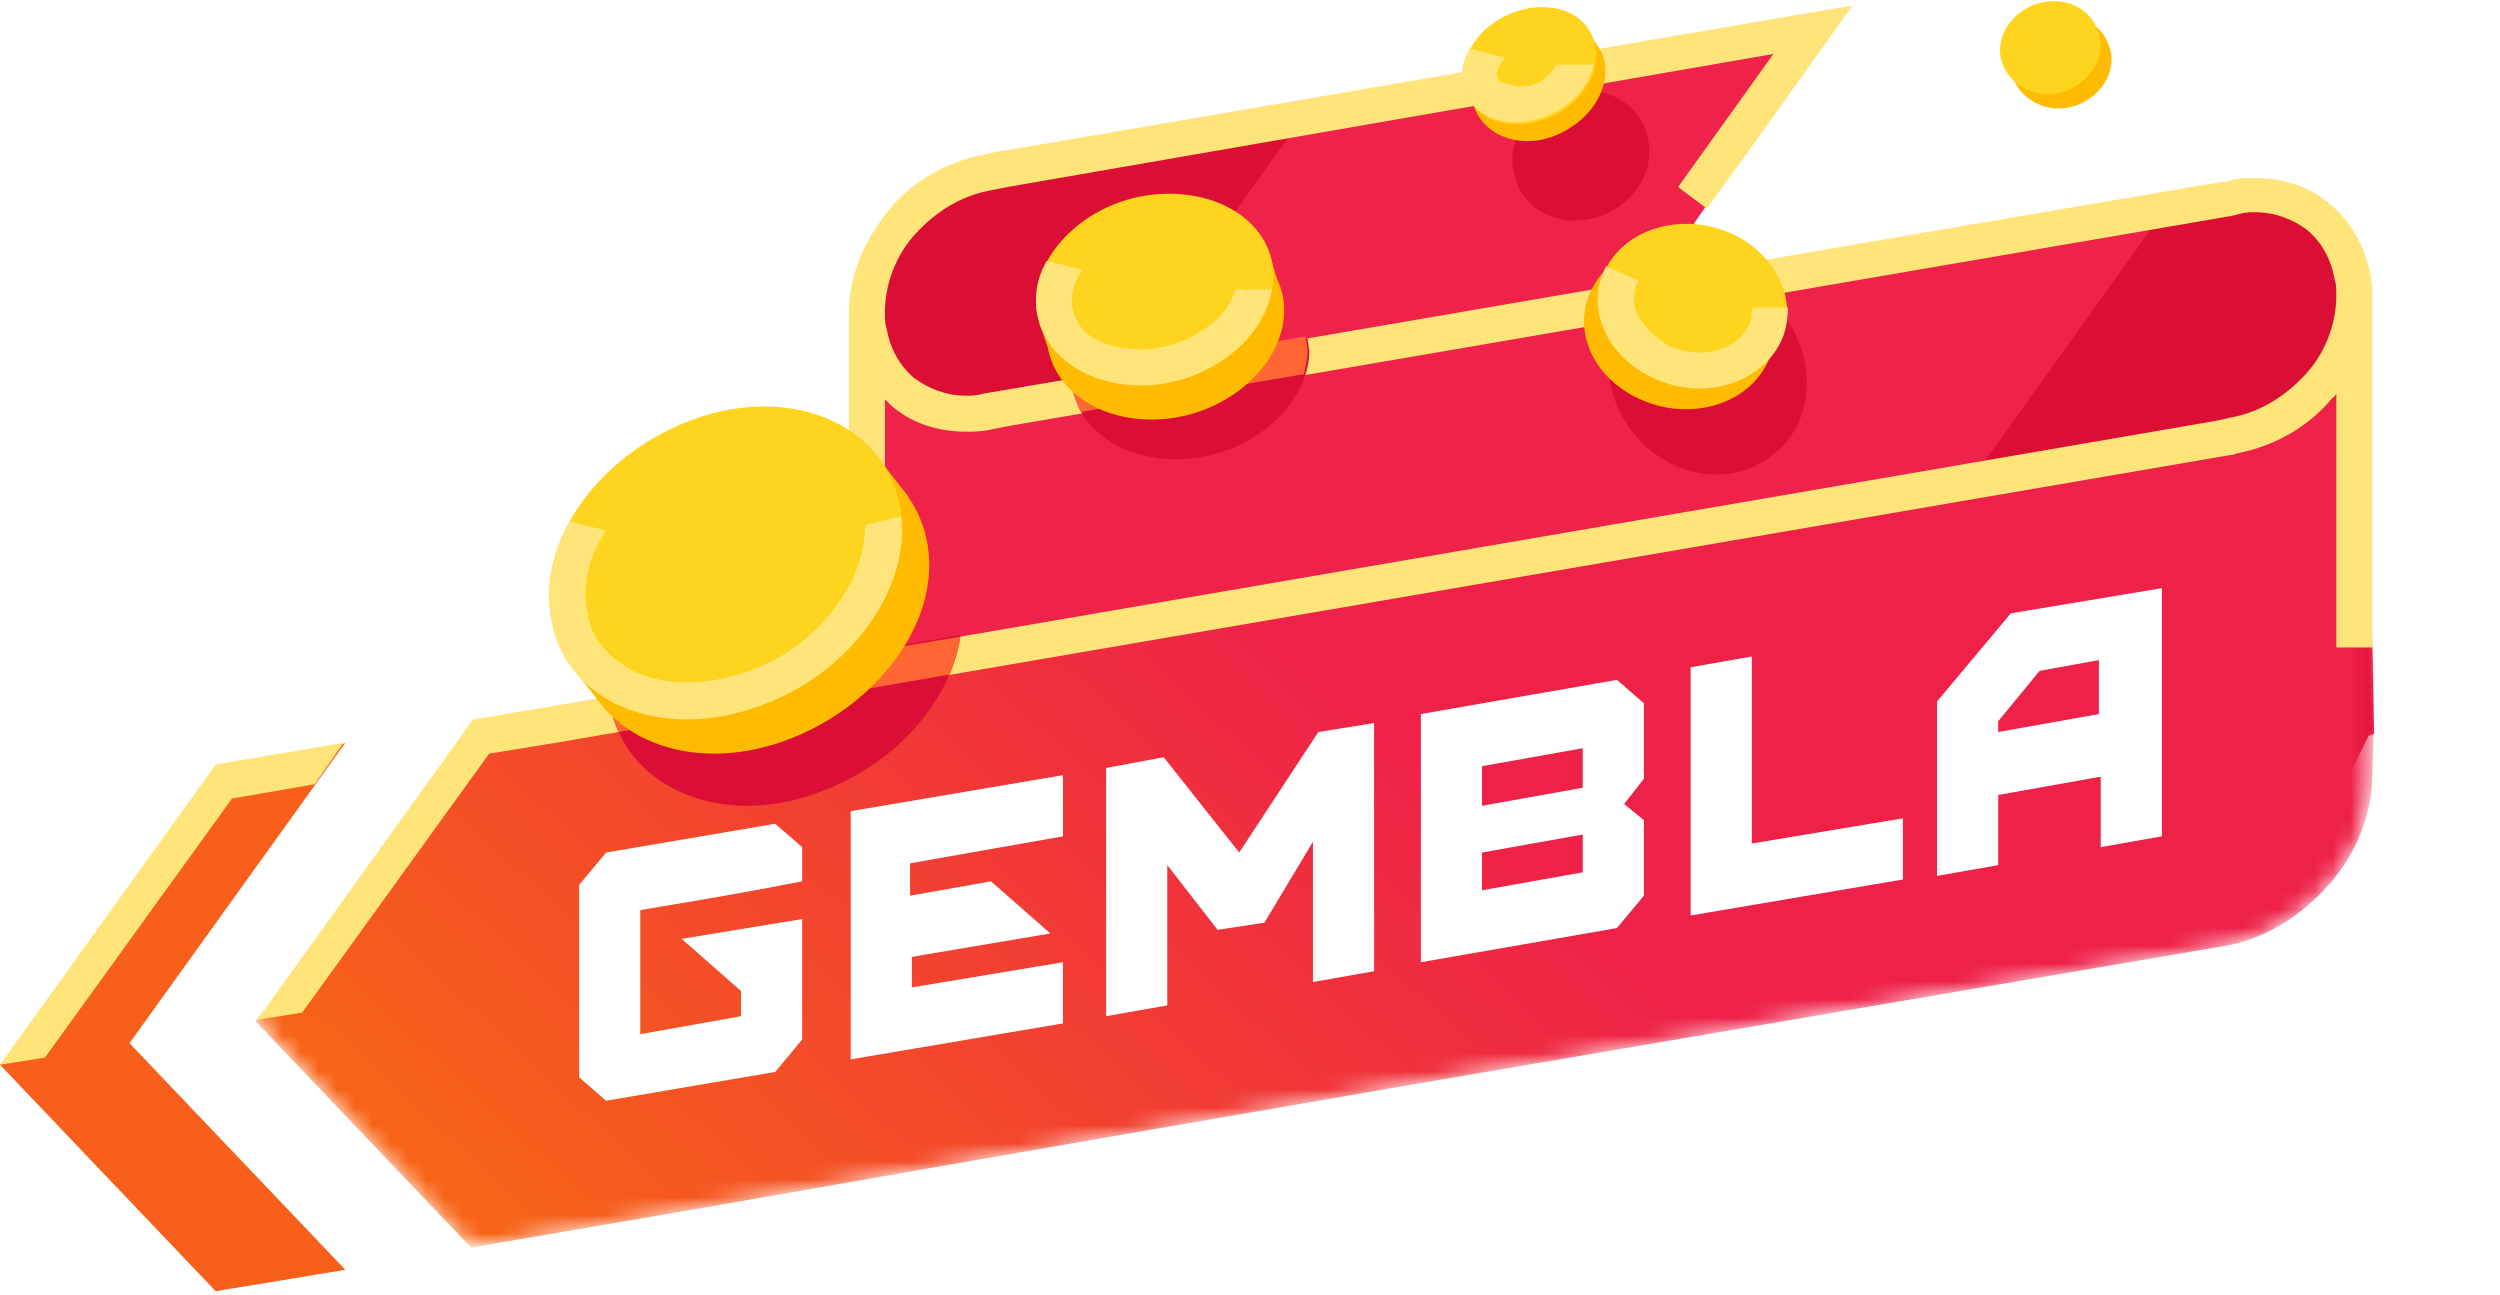 <?xml version="1.0" encoding="utf-8"?>
<!-- Generator: Adobe Illustrator 23.0.1, SVG Export Plug-In . SVG Version: 6.00 Build 0)  -->
<svg version="1.1" width="139" height="72" id="Слой_1" xmlns="http://www.w3.org/2000/svg" xmlns:xlink="http://www.w3.org/1999/xlink" x="132" y="40"
	 viewBox="0 0 139 72" style="enable-background:new 0 0 132 72;" xml:space="preserve">
<style type="text/css">
	.st0{fill:#EF2249;}
	.st1{fill:#DB0F35;}
	.st2{filter:url(#Adobe_OpacityMaskFilter);}
	.st3{fill:#FFFFFF;}
	.st4{mask:url(#mask-2_1_);fill:url(#Fill-201_1_);}
	.st5{fill:#F75F1A;}
	.st6{fill:#FFE47A;}
	.st7{fill:#FF6633;}
	.st8{fill:#FFBB00;}
	.st9{fill:#FFD41F;}
</style>
<g id="Page-1">
	<g id="logotypes_gembla_2" transform="translate(-289, -226)">
		<path id="Fill-195" class="st0" d="M389.9,256l-45.5,7.8c-1.7,0.3-3.2,1.2-4.3,2.5c-1.1,1.3-1.8,3-1.8,4.6l-2,0.3l0.6-27.1
			c0-2.2,0.4-4.6,1.8-6.3c1.5-1.7,3.5-2.4,5.7-2.8l46.8-8.5l-7.3,10.9L380,243l12,12.6L389.9,256z"/>
		<path id="Fill-197" class="st1" d="M336.2,254.4l0.3-9.6c0-2.2,0.6-4.4,2.1-6.1c1.5-1.7,3.5-3,5.7-3.4l17.3-3l-14.5,20.2
			L336.2,254.4z"/>
		<path id="Fill-198" class="st0" d="M411.4,265.6l-67,11.5c-2.2,0.4-4.3-0.2-5.7-1.4c-1.5-1.2-2.4-3.1-2.4-5.3l0.5-25.6l0.5-1.8
			c0,1.7,1,4,2.2,5c1.1,0.9,5.9,0.5,7.6,0.2l65.8-11.3c2.2-0.4,4,0.1,5.5,1.3c1.5,1.2,2.1,2.5,2.1,4.8l0.5,23.8l-2,0.7
			c0-1.7-0.7-0.2-1.8-1.1c-1.1-0.9-2.6-1.3-4.3-1.1L411.4,265.6z"/>
		<path id="Fill-199" class="st1" d="M411.4,265.6l-8.6,1.5l-8.3-8.7l14.7-20.5l2.9-0.5c2.2-0.4,4.1-0.5,5.6,0.8
			c1.5,1.2,2.2,2.7,2.2,4.9l1,23.4l-2,4c0-1.7-0.7-3.1-1.8-4c-1.1-0.9-2.6-1.3-4.3-1.1L411.4,265.6z"/>
		<g id="Group-203" transform="translate(318, 257.276)">
			<g id="Clip-202">
			</g>
			<defs>
				<filter id="Adobe_OpacityMaskFilter" filterUnits="userSpaceOnUse" x="-14.8" y="-15.2" width="117.7" height="53.3">
					<feColorMatrix  type="matrix" values="1 0 0 0 0  0 1 0 0 0  0 0 1 0 0  0 0 0 1 0"/>
				</filter>
			</defs>
			<mask maskUnits="userSpaceOnUse" x="-14.8" y="-15.2" width="117.7" height="53.3" id="mask-2_1_">
				<g class="st2">
					<path id="path-1_1_" class="st3" d="M102.9-15.1v26.9c0,2.2-0.9,4.4-2.4,6.1c-1.5,1.7-3.5,3-5.7,3.4
						c-49.8,8.5-45.8,7.8-48.6,8.3C10.2,35.8,21.2,34-2.3,38l-0.5,0.1l-12-12.6l12-16.7L92.5-7.6c1.7-0.3,6.4-1,7.5-2.3
						c1.1-1.3,1.5-3.7,1.5-5.4L102.9-15.1z"/>
				</g>
			</mask>

				<linearGradient id="Fill-201_1_" gradientUnits="userSpaceOnUse" x1="-335.454" y1="666.157" x2="-335.867" y2="665.948" gradientTransform="matrix(234.058 0 0 -105.999 78569.625 70625.289)">
				<stop  offset="0" style="stop-color:#EE2148"/>
				<stop  offset="1" style="stop-color:#FB8200"/>
			</linearGradient>
			<path id="Fill-201" class="st4" d="M101.7-13.6c0.2,8.9,1,13.9,1.2,18.3c0.1,1.6,0.1,4,0,7.1c0,2.2-0.9,4.4-2.4,6.1
				c-1.5,1.7-3.5,3-5.7,3.4c-49.8,8.5-45.8,7.8-48.6,8.3C10.2,35.8,21.2,34-2.3,38l-0.5,0.1l-12-12.6l12.5-15.2L92.5-7.6
				c1.7-0.3,6.4-1,7.5-2.3c1.1-1.3,1.5-3.7,1.5-5.4L101.7-13.6z"/>
		</g>
		<path id="Fill-211" class="st3" d="M324.6,276.6v6.9l5.6-1v-1.4l-3.3-2.9l6.7-1.1v6.7l-1.5,1.8l-9.4,1.6l-1.5-1.3v-10.7l1.5-1.8
			l9.4-1.6l1.5,1.3v1.9C330.6,275.6,327.6,276.1,324.6,276.6z M339.6,274v1.8l4.5-0.8l3.3,2.9v0l-7.7,1.3v1.7l8.4-1.4v3.4l-11.8,2
			v-13.8l11.8-2v3.4L339.6,274z M357.9,273.4l4.4-6.7l3.1-0.5V280l-3.4,0.6v-7.8l-2.7,4.5l-2.6,0.4l-2.8-3.6v7.8l-3.4,0.6v-13.8
			l3.2-0.6L357.9,273.4z M379.3,270.7l1.1,0.9v4.2l-1.5,1.8l-10.9,1.9v-13.8l10.9-1.9l1.5,1.3v4.2L379.3,270.7z M386.4,272.9
			l8.4-1.4v3.4l-11.8,2v-13.8l3.4-0.6V272.9z M405.7,269.2l-5.6,1v3.9l-3.4,0.6V265l4.1-4.9l8.4-1.4v13.8l-3.4,0.6V269.2z
			 M371.4,270.8l5.6-1v-2.2l-5.6,1V270.8z M371.4,275.5l5.6-1v-2.1l-5.6,1V275.5z M400.1,266.7l5.6-1v-3l-3.3,0.6l-2.3,2.8V266.7z"
			/>
		<path id="Fill-212" class="st5" d="M301.5,270L289,285.2l12,12.6l0.5-0.1c2.6-0.4,4.8-0.8,6.7-1.1l-12-12.6l12-16.7L301.5,270z"/>
		<g id="Group-3" transform="translate(289, 226)">
			<path id="Combined-Shape" class="st6" d="M124.1,12c-22.7,3.9-45.4,7.8-68.1,11.7l0,0l-1,0.2c-0.4,0.1-0.9,0.1-1.3,0.1
				c-1.6,0-3.1-0.5-4.2-1.5c-0.1-0.1-0.2-0.2-0.3-0.3v4v1h-2v-9.9l0,0c0-2,0.9-4,2.2-5.6c1.3-1.6,3.2-2.7,5.3-3.1l0.9-0.2
				c0,0,0,0,0.1,0C71.5,5.7,87.2,3,103,0.3c-2.7,3.8-5.4,7.6-8.1,11.3l-1.6-1.2L98.6,3L56,10.4l0,0l-1,0.2c-1.6,0.3-3,1.2-4.1,2.4
				c-1.1,1.2-1.7,2.8-1.7,4.4c0,0.3,0,0.6,0.1,0.9c0.2,1.1,0.7,2,1.5,2.7c0.8,0.6,1.8,1,2.9,1c0.3,0,0.6,0,0.9-0.1
				c23-3.9,46-7.9,69-11.8l0.2,0l0.3-0.1c0.4-0.1,0.9-0.1,1.3-0.1c1.6,0,3.1,0.5,4.2,1.5c1.1,0.9,1.9,2.3,2.2,3.9
				c0,0.3,0.1,0.5,0.1,0.8h0v19.9h-2V21.9c-0.1,0.1-0.1,0.2-0.2,0.2c-1.3,1.6-3.2,2.7-5.3,3.1l-0.3,0.1l-0.1,0L50.6,37.9l-19.7,3.4
				l-3.7,0.6L16.8,56.3l-2.5,0.4l12-16.7l3-0.5l11.2-1.9l8.8-1.5l73.9-12.7l0.9-0.2c1.6-0.3,3-1.2,4.1-2.4c1.1-1.2,1.7-2.8,1.7-4.4
				c0-0.3,0-0.6-0.1-0.9c-0.2-1.1-0.7-2-1.5-2.7c-0.8-0.6-1.8-1-2.9-1c-0.3,0-0.6,0-0.9,0.1L124.1,12z M12,42.5l7.1-1.2l-1.6,2.3
				l-4.6,0.8L2.5,58.8L0,59.2L12,42.5z"/>
		</g>
		<g id="Group" transform="translate(357, 296)">
			<path id="Fill-205" class="st1" d="M-34.1-31.3l19.5-3.4c-0.5,3.7-3.7,7.3-8,8.8C-27.8-24-33-26.1-34-30.5
				C-34-30.8-34.1-31-34.1-31.3"/>
			<path id="Fill-210" class="st7" d="M-31.5-31.7l3.9-0.7l8.8-1.5v0l4.2-0.7c-0.1,0.7-0.3,1.4-0.6,2.1l-2.3,0.4l-16.1,2.8
				c-0.2-0.4-0.3-0.7-0.4-1.1c-0.1-0.3-0.1-0.5-0.1-0.8L-31.5-31.7z"/>
		</g>
		<g id="Group-2" transform="translate(408, 263)">
			<path id="Fill-200" class="st1" d="M-59.4-15.9c0.6-0.1,1.2-0.2,1.6-0.3l11.5-2c0,0.3,0.1,0.5,0.1,0.8c-0.1,2.9-3.1,5.6-6.7,5.9
				C-56.5-11.2-59.3-13.2-59.4-15.9"/>
			<path id="Fill-207" class="st7" d="M-58.9-14.1c-0.3-0.6-0.5-1.2-0.6-1.9c0.6-0.1,1.2-0.2,1.6-0.3l11.5-2c0,0.3,0.1,0.5,0.1,0.8
				c0,0.4-0.1,0.8-0.2,1.3C-50.6-15.5-54.7-14.8-58.9-14.1z"/>
		</g>
		<path id="Fill-196" class="st1" d="M377.7,238.1c2.1-0.6,3.4-2.6,2.9-4.5c-0.4-1.9-2.5-3-4.5-2.4c-2.1,0.6-3.4,2.6-2.9,4.5
			C373.6,237.6,375.6,238.7,377.7,238.1"/>
		<path id="Fill-216" class="st1" d="M380,250.3c2.1,2.4,5.6,2.8,7.8,0.8c2.2-1.9,2.2-5.5,0.1-7.9c-2.1-2.4-5.6-2.8-7.8-0.8
			C377.9,244.4,377.9,247.9,380,250.3"/>
		<path id="Fill-217" class="st8" d="M376.3,233.1c1.8-1.1,2.5-3.2,1.5-4.6c-0.9-1.4-3.2-1.6-5-0.5c-1.8,1.1-2.5,3.2-1.5,4.6
			C372.3,234,374.5,234.3,376.3,233.1"/>
		<path id="Fill-218" class="st9" d="M375.8,232.2c1.8-1.1,2.5-3.2,1.5-4.6c-0.9-1.4-3.2-1.6-5-0.5c-1.8,1.1-2.5,3.2-1.5,4.6
			C371.7,233.1,374,233.3,375.8,232.2"/>
		<path id="Fill-219" class="st6" d="M374.7,230.5C374.8,230.4,374.7,230.5,374.7,230.5c0.4-0.3,0.7-0.6,0.8-0.9h2.1
			c-0.2,1-0.9,1.9-1.9,2.5c-1.8,1.1-4,0.9-5-0.5c-0.6-0.9-0.5-2,0-2.9l2,0.5c-0.2,0.2-0.3,0.4-0.4,0.6c-0.1,0.2-0.1,0.5,0,0.6l0,0
			l0,0c0.1,0.2,0.4,0.3,0.7,0.3C373.6,230.9,374.2,230.8,374.7,230.5"/>
		<path id="Fill-220" class="st8" d="M380.2,248.2c2.6,1.2,5.8,0.4,7-1.9c1.2-2.2,0-5-2.6-6.2c-2.6-1.2-5.8-0.4-7,1.8
			C376.3,244.2,377.5,247,380.2,248.2"/>
		<path id="Fill-221" class="st9" d="M380.9,247c2.6,1.2,5.8,0.4,7-1.8c1.2-2.2,0-5-2.6-6.2c-2.6-1.2-5.8-0.4-7,1.9
			C377.1,243,378.3,245.8,380.9,247"/>
		<path id="Fill-222" class="st6" d="M381.7,245.2c0.9,0.4,1.9,0.5,2.7,0.3c0.7-0.2,1.4-0.6,1.7-1.2c0,0,0-0.1,0.1-0.1v0
			c0.2-0.3,0.2-0.7,0.2-1.1l2,0c0,0.7-0.1,1.4-0.5,2.1c-1.2,2.2-4.3,3.1-7,1.8c-2.6-1.2-3.8-3.9-2.6-6.2l1.8,0.8c0,0,0,0.1,0,0.1
			l-0.1,0.1l0,0c-0.2,0.5-0.2,1.1,0,1.6c0.3,0.6,0.8,1.2,1.5,1.6C381.5,245.1,381.6,245.1,381.7,245.2"/>
		<path id="Fill-223" class="st8" d="M404.6,231.8c1.4-0.6,2.2-2.1,1.6-3.4c-0.5-1.3-2.1-1.9-3.6-1.3c-1.4,0.6-2.2,2.1-1.6,3.4
			C401.6,231.8,403.2,232.4,404.6,231.8"/>
		<path id="Fill-224" class="st9" d="M404,231c1.4-0.6,2.2-2.1,1.6-3.4c-0.5-1.3-2.1-1.9-3.6-1.3c-1.4,0.6-2.2,2.1-1.6,3.4
			C401,231,402.6,231.6,404,231"/>
		<polygon id="Fill-225" class="st8" points="320.5,262.7 337.7,251.3 339.5,253.6 322.3,265 		"/>
		<path id="Fill-227" class="st8" d="M332.6,267.2c5.3-1.9,8.9-6.9,7.9-11.3c-1-4.4-6.1-6.5-11.4-4.6c-5.3,1.9-8.9,6.9-7.9,11.3
			C322.2,267,327.3,269.1,332.6,267.2"/>
		<path id="Fill-228" class="st9" d="M331.1,265.2c5.3-1.9,8.9-6.9,7.9-11.3c-1-4.4-6.1-6.5-11.4-4.6c-5.3,1.9-8.9,6.9-7.9,11.3
			C320.6,265,325.7,267.1,331.1,265.2"/>
		<path id="Fill-229" class="st6" d="M330.4,263.4c2.3-0.8,4.1-2.2,5.3-4c0.9-1.3,1.4-2.8,1.4-4.2l2-0.5c0.5,4.2-3,8.9-8,10.6
			c-5.3,1.9-10.5-0.2-11.4-4.6c-0.4-1.9,0-3.9,1-5.7l2,0.5c-1,1.5-1.4,3.2-1,4.7c0,0.2,0.1,0.3,0.1,0.5c0.4,1.2,1.4,2.1,2.6,2.7
			c1.4,0.6,3.1,0.7,4.9,0.3C329.6,263.6,330,263.5,330.4,263.4"/>
		<path id="Fill-230" class="st8" d="M353.7,249.3c3.6-0.3,6.6-3,6.7-5.9c0.1-2.9-2.8-5-6.5-4.7c-3.6,0.3-6.6,3-6.7,5.9
			C347.2,247.5,350.1,249.6,353.7,249.3"/>
		<polygon id="Fill-231" class="st8" points="347.5,246 360.2,242.2 359.7,240.5 346.8,244 		"/>
		<path id="Fill-232" class="st9" d="M353.1,247.4c3.6-0.3,6.6-3,6.7-5.9c0.1-2.9-2.8-5-6.5-4.7c-3.6,0.3-6.6,3-6.7,5.9
			C346.6,245.6,349.5,247.7,353.1,247.4"/>
		<path id="Fill-233" class="st6" d="M352.9,245.4c1.4-0.1,2.6-0.7,3.6-1.5c0.6-0.5,1-1.2,1.2-1.8h2c-0.4,2.7-3.3,5-6.6,5.3
			c-3.6,0.3-6.5-1.8-6.5-4.7c0-0.8,0.2-1.5,0.6-2.2l2,0.5c-0.4,0.5-0.6,1.1-0.6,1.7c0,0.1,0,0.2,0,0.3c0.1,0.6,0.4,1.2,0.9,1.6
			c0.7,0.5,1.6,0.8,2.6,0.8C352.5,245.5,352.7,245.4,352.9,245.4"/>
	</g>
</g>
</svg>
